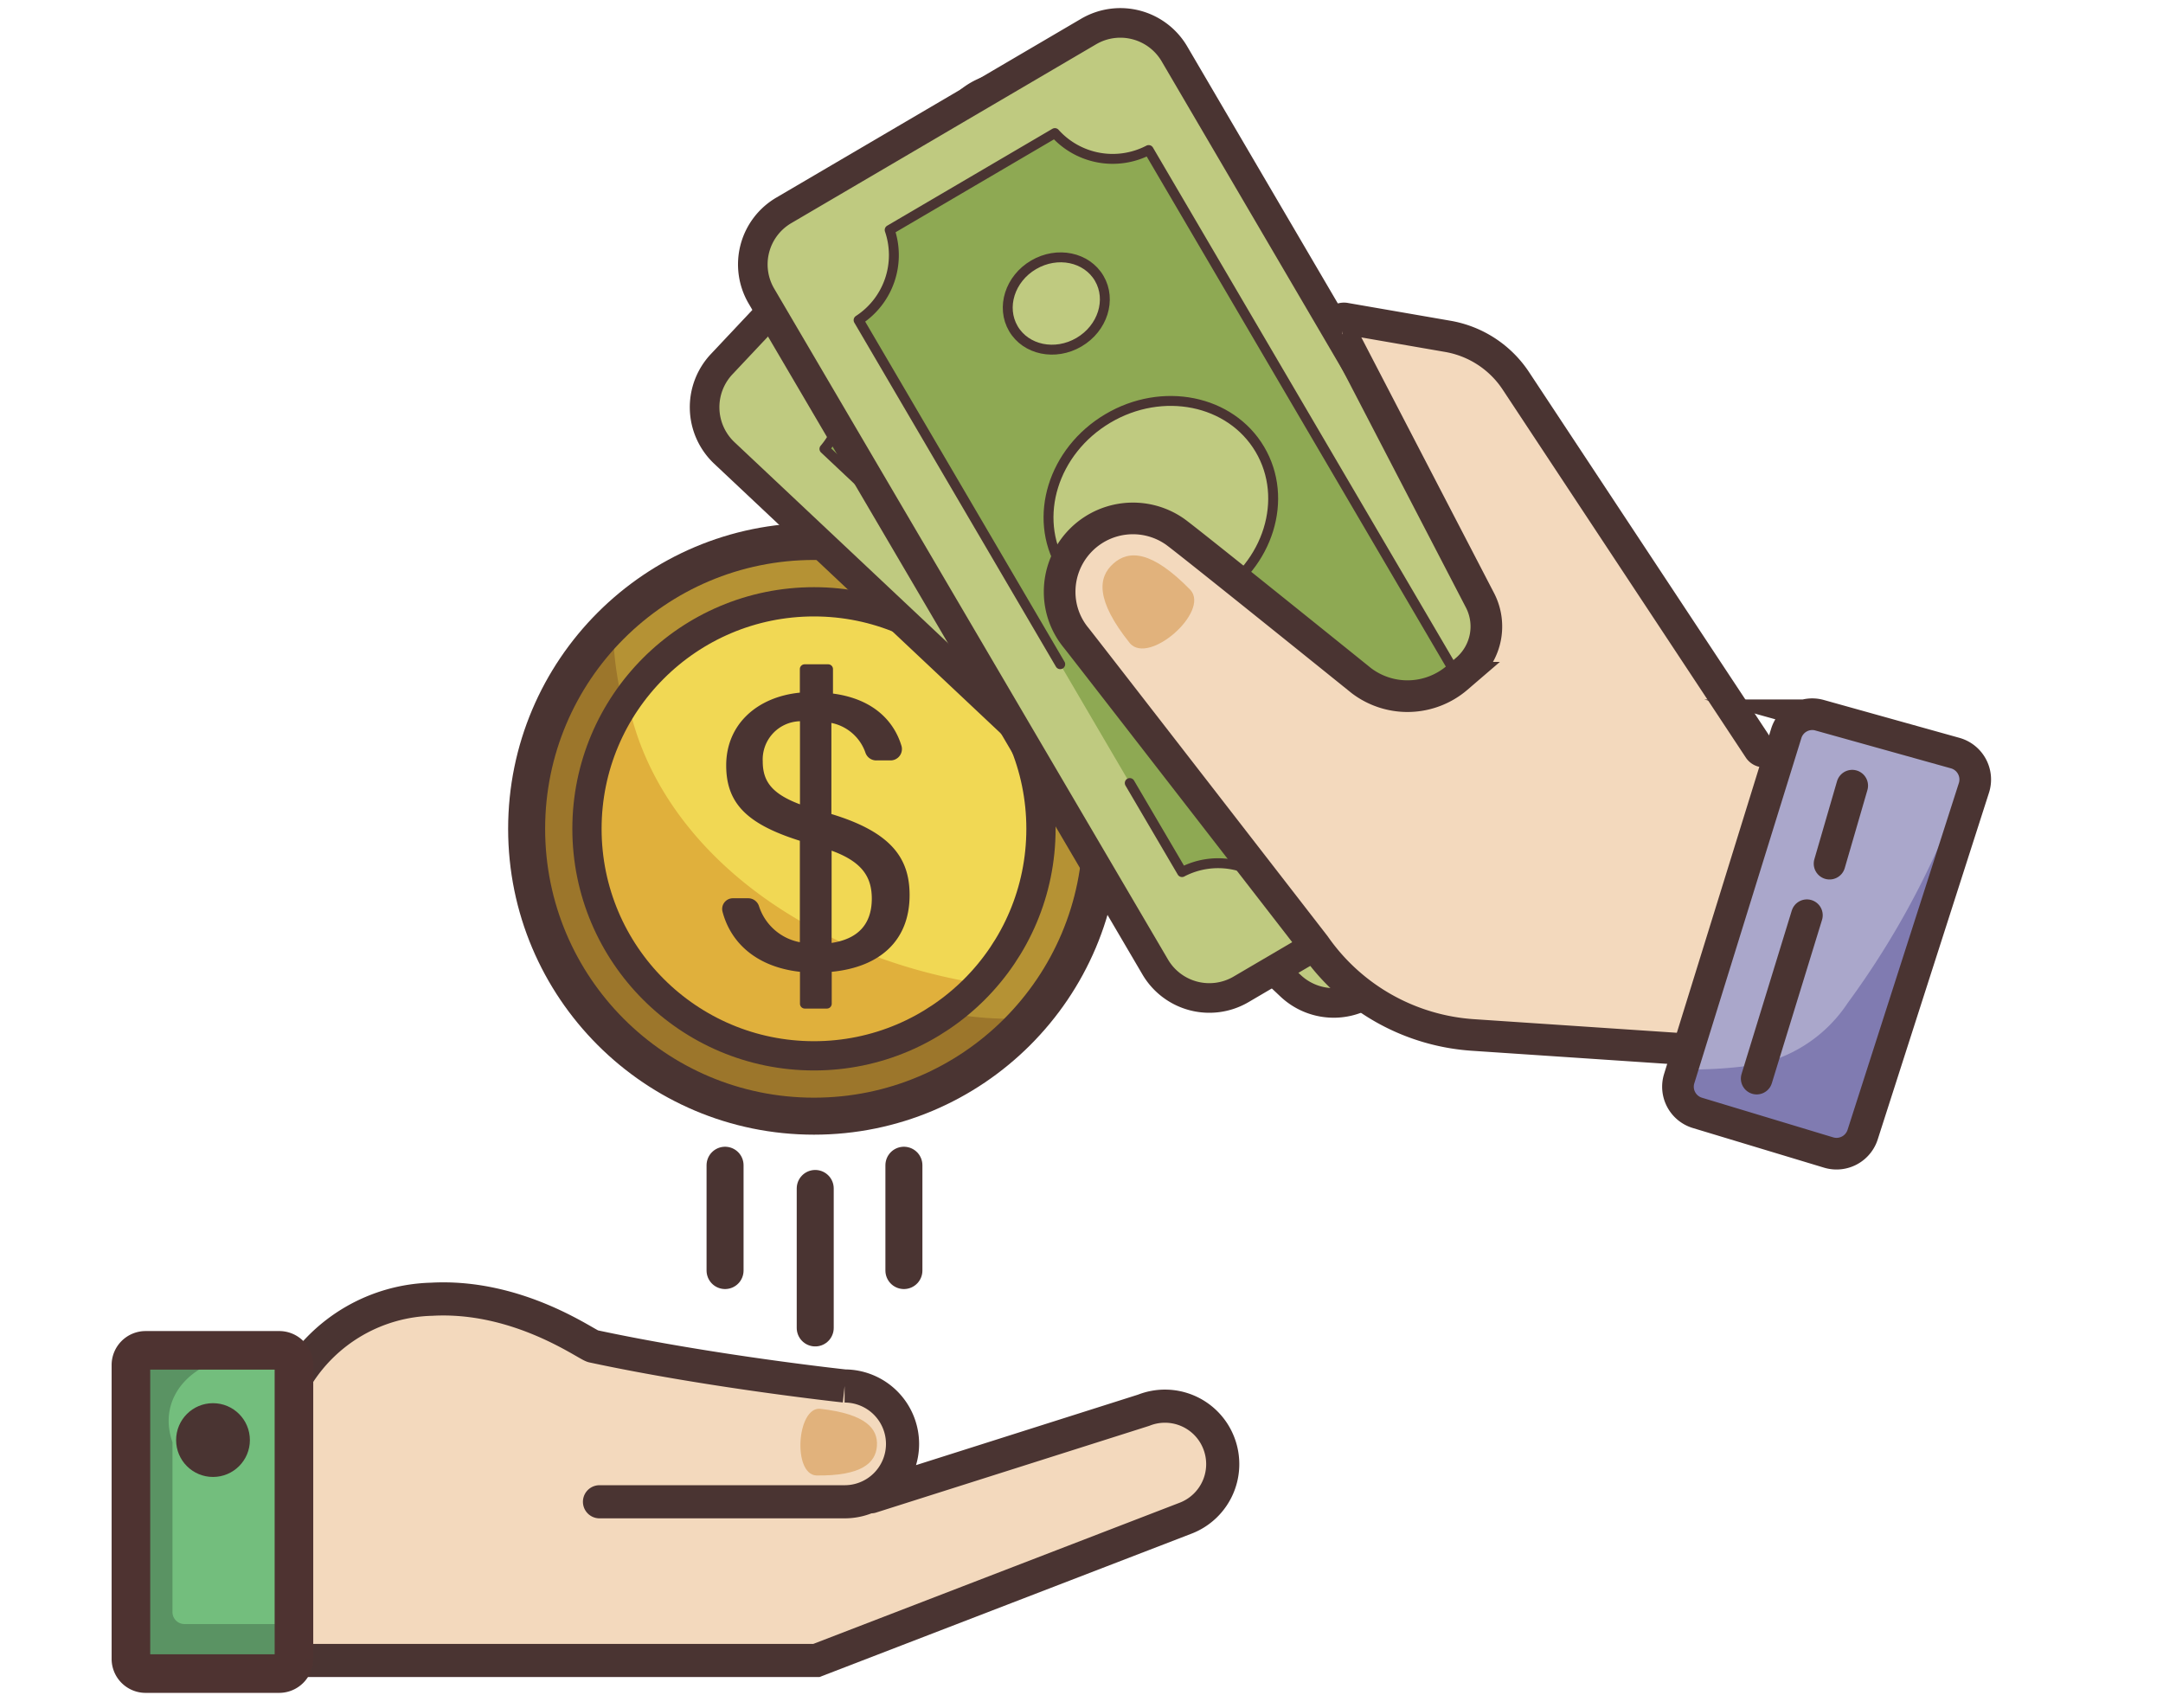 <svg id="Layer_1" data-name="Layer 1" xmlns="http://www.w3.org/2000/svg" viewBox="0 0 190 150"><defs><style>.cls-1{fill:#b59234;}.cls-2{fill:#9c762b;}.cls-17,.cls-3{fill:#f3d9bd;}.cls-11,.cls-12,.cls-14,.cls-15,.cls-16,.cls-17,.cls-21,.cls-22,.cls-3,.cls-8{stroke:#4a3432;}.cls-11,.cls-14,.cls-21,.cls-3,.cls-6,.cls-8{stroke-linecap:round;}.cls-11,.cls-12,.cls-17,.cls-21,.cls-22,.cls-3,.cls-6,.cls-8{stroke-miterlimit:10;}.cls-3{stroke-width:2.91px;}.cls-4{fill:#5a9363;}.cls-5{fill:#73be7d;}.cls-11,.cls-14,.cls-21,.cls-22,.cls-6,.cls-8{fill:none;}.cls-6{stroke:#4e3331;stroke-width:3.39px;}.cls-7{fill:#4a3432;}.cls-8{stroke-width:3.25px;}.cls-9{fill:#f1d854;}.cls-10{fill:#e0b03c;}.cls-11{stroke-width:2.57px;}.cls-12,.cls-15,.cls-16{fill:#bfca80;}.cls-12{stroke-width:2.6px;}.cls-13{fill:#8ea953;}.cls-14{stroke-linejoin:round;stroke-width:0.87px;}.cls-15{stroke-miterlimit:10;stroke-width:0.87px;}.cls-16{stroke-miterlimit:10;stroke-width:0.87px;}.cls-17,.cls-21,.cls-22{stroke-width:2.78px;}.cls-18{fill:#e1b27c;}.cls-19{fill:#aaa7cb;}.cls-20{fill:#807bb1;}</style></defs><circle class="cls-1" cx="72.04" cy="72.68" r="25.24"/><path class="cls-2" d="M64.5,78.78C57.9,72.18,54.29,64,53.88,56.22c-.09-.26-.19-.51-.27-.77a25.23,25.23,0,1,0,37.33,34l-.16-.05C82,90.09,72.17,86.45,64.5,78.78Z"/><path class="cls-3" d="M76.52,131.47l23.94-7.6a5.07,5.07,0,0,1,6.59,2.86h0a5.09,5.09,0,0,1-2.85,6.6L71.71,145.85H26V121.06l0,0a14.33,14.33,0,0,1,11.92-6.94c7.6-.42,13.6,4,14.17,4.13,10.4,2.23,22.1,3.49,22.1,3.49a5.09,5.09,0,0,1,5.09,5.09h0a5.08,5.08,0,0,1-5.09,5.08H52.66"/><path class="cls-4" d="M24.53,146.62H12.78a1.28,1.28,0,0,1-1.28-1.28V119.9a1.28,1.28,0,0,1,1.28-1.28H24.53a1.28,1.28,0,0,1,1.28,1.28v25.44A1.28,1.28,0,0,1,24.53,146.62Z"/><path class="cls-5" d="M15.15,126.68V141.6a1.05,1.05,0,0,0,1.06,1.05h8.92a1,1,0,0,0,1.05-1.05V122.82C23.79,116,12.77,119.86,15.15,126.68Z"/><path class="cls-6" d="M24.52,147H12.79a1.29,1.29,0,0,1-1.29-1.29V119.9a1.29,1.29,0,0,1,1.29-1.29H24.53a1.29,1.29,0,0,1,1.29,1.29v25.82A1.3,1.3,0,0,1,24.52,147Z"/><circle class="cls-7" cx="18.71" cy="126.49" r="3.24"/><line class="cls-8" x1="63.69" y1="102.35" x2="63.69" y2="111.6"/><line class="cls-8" x1="79.4" y1="102.35" x2="79.4" y2="111.6"/><line class="cls-8" x1="71.61" y1="104.39" x2="71.61" y2="116.64"/><circle class="cls-8" cx="71.5" cy="72.8" r="25.24"/><circle class="cls-9" cx="71.5" cy="72.8" r="19.94"/><path class="cls-10" d="M55.13,61.41a19.94,19.94,0,0,0,31,25C70,83.82,57.51,73.86,55.13,61.41Z"/><circle class="cls-11" cx="71.5" cy="72.8" r="19.94"/><path class="cls-7" d="M79.9,78.62c0-3.19-1.55-5.51-6.87-7.12v-8a4,4,0,0,1,3,2.64,1,1,0,0,0,1,.65h1.14a1,1,0,0,0,1-1.33c-.62-2-2.32-4.05-6-4.54V58.77a.42.42,0,0,0-.42-.42H70.68a.42.42,0,0,0-.42.42v2.07c-3.75.37-6.47,2.78-6.47,6.39,0,3.33,1.83,5.16,6.47,6.62v8.91a4.69,4.69,0,0,1-3.6-3.2,1,1,0,0,0-.9-.66H64.38a.94.94,0,0,0-.91,1.19c.75,2.83,3.1,4.86,6.8,5.27v2.8a.43.43,0,0,0,.43.43h1.93a.43.43,0,0,0,.43-.43v-2.8C77.33,84.94,79.9,82.59,79.9,78.62ZM67,66.88a3.36,3.36,0,0,1,3.27-3.53v7.3C67.77,69.71,67,68.6,67,66.88Zm6.05,16V74.72c2.75,1,3.53,2.37,3.53,4.23C76.57,81.21,75.34,82.49,73,82.83Z"/><path class="cls-12" d="M142.44,63.75,121.17,86.36a5.52,5.52,0,0,1-7.79.24L63.62,39.78A5.52,5.52,0,0,1,63.38,32L84.65,9.39a5.5,5.5,0,0,1,7.79-.24L142.19,56A5.5,5.5,0,0,1,142.44,63.75Z"/><path class="cls-13" d="M84.32,18.81,72.8,31.06a6.83,6.83,0,0,1-.38,8.37l25.52,24,8.79,8.28,6.61,6.22a6.83,6.83,0,0,1,8.17-1l11.57-12.3a6.85,6.85,0,0,1,.49-8.22L92.65,17.93A6.82,6.82,0,0,1,84.32,18.81Z"/><path class="cls-14" d="M106.72,71.71l6.61,6.22a6.83,6.83,0,0,1,8.17-1l11.57-12.3a6.85,6.85,0,0,1,.49-8.22L92.64,17.92a6.82,6.82,0,0,1-8.33.89L72.8,31.06a6.83,6.83,0,0,1-.38,8.37l25.52,24"/><ellipse class="cls-15" cx="102.77" cy="48.29" rx="10.11" ry="9.14" transform="translate(-2.82 90.04) rotate(-46.74)"/><path class="cls-12" d="M135.75,71.21,109,86.91a5.51,5.51,0,0,1-7.54-2L66.88,26a5.5,5.5,0,0,1,2-7.54L95.64,2.76a5.51,5.51,0,0,1,7.54,2l34.54,58.94A5.51,5.51,0,0,1,135.75,71.21Z"/><path class="cls-13" d="M92.66,11.7,78.15,20.21a6.81,6.81,0,0,1-2.73,7.92L93.13,58.35l6.11,10.43,4.59,7.82A6.83,6.83,0,0,1,112,78l14.56-8.54a6.83,6.83,0,0,1,2.8-7.75L100.9,13.18A6.78,6.78,0,0,1,92.66,11.7Z"/><path class="cls-14" d="M99.24,68.78l4.59,7.82A6.83,6.83,0,0,1,112,78l14.56-8.54a6.83,6.83,0,0,1,2.8-7.75L100.9,13.18a6.83,6.83,0,0,1-8.24-1.49L78.15,20.2a6.81,6.81,0,0,1-2.73,7.92L93.13,58.34"/><ellipse class="cls-16" cx="102.05" cy="45.19" rx="10.11" ry="9.14" transform="matrix(0.86, -0.51, 0.51, 0.86, -8.84, 57.8)"/><ellipse class="cls-16" cx="92.79" cy="26.66" rx="4.37" ry="3.94" transform="translate(-0.75 50.57) rotate(-30.37)"/><path class="cls-17" d="M159.61,67.16,154.84,66a.53.53,0,0,1-.33-.23L133.16,33.46a9,9,0,0,0-6-3.92l-9-1.56a.55.55,0,0,0-.59.8l12.46,24a5,5,0,0,1-1.16,6l-.87.75a6.7,6.7,0,0,1-8.41.26S104,47.22,103.17,46.67A6.44,6.44,0,0,0,93.08,52a6.33,6.33,0,0,0,1.43,4c.9,1.12,21,27.07,21,27.07a18.41,18.41,0,0,0,13.9,7.84l24.48,1.64a.55.55,0,0,0,.63-.43L160,67.81A.52.52,0,0,0,159.61,67.16Z"/><path class="cls-18" d="M104.58,51.83c-3.42-3.51-5.43-3.53-6.78-2.33s-1.59,3.2,1.45,7C100.93,58.44,106.26,53.74,104.58,51.83Z"/><path class="cls-19" d="M157.9,64.44l-9.4,30.31a2.4,2.4,0,0,0,1.6,3l11.52,3.48a2.41,2.41,0,0,0,3-1.58l9.77-30.44a2.41,2.41,0,0,0-1.64-3.06l-11.89-3.32A2.39,2.39,0,0,0,157.9,64.44Z"/><path class="cls-20" d="M173.31,66.41a74.48,74.48,0,0,1-11,21.68,12.61,12.61,0,0,1-8.11,5.44,38.73,38.73,0,0,1-5.47.41l-.25.81a2.4,2.4,0,0,0,1.6,3l11.52,3.48a2.41,2.41,0,0,0,3-1.58l9.77-30.44A2.41,2.41,0,0,0,173.31,66.41Z"/><line class="cls-21" x1="162.7" y1="69.01" x2="160.71" y2="75.86"/><line class="cls-21" x1="158.72" y1="80.39" x2="154.31" y2="94.74"/><path class="cls-22" d="M156.9,64.44l-9.4,30.31a2.4,2.4,0,0,0,1.6,3l11.52,3.48a2.41,2.41,0,0,0,3-1.58l9.77-30.44a2.41,2.41,0,0,0-1.64-3.06l-11.89-3.32A2.39,2.39,0,0,0,156.9,64.44Z"/><path class="cls-18" d="M71.7,129.6c4,.05,5.23-1.11,5.33-2.6s-.93-2.8-5-3.26C70,123.6,69.61,129.47,71.7,129.6Z"/></svg>